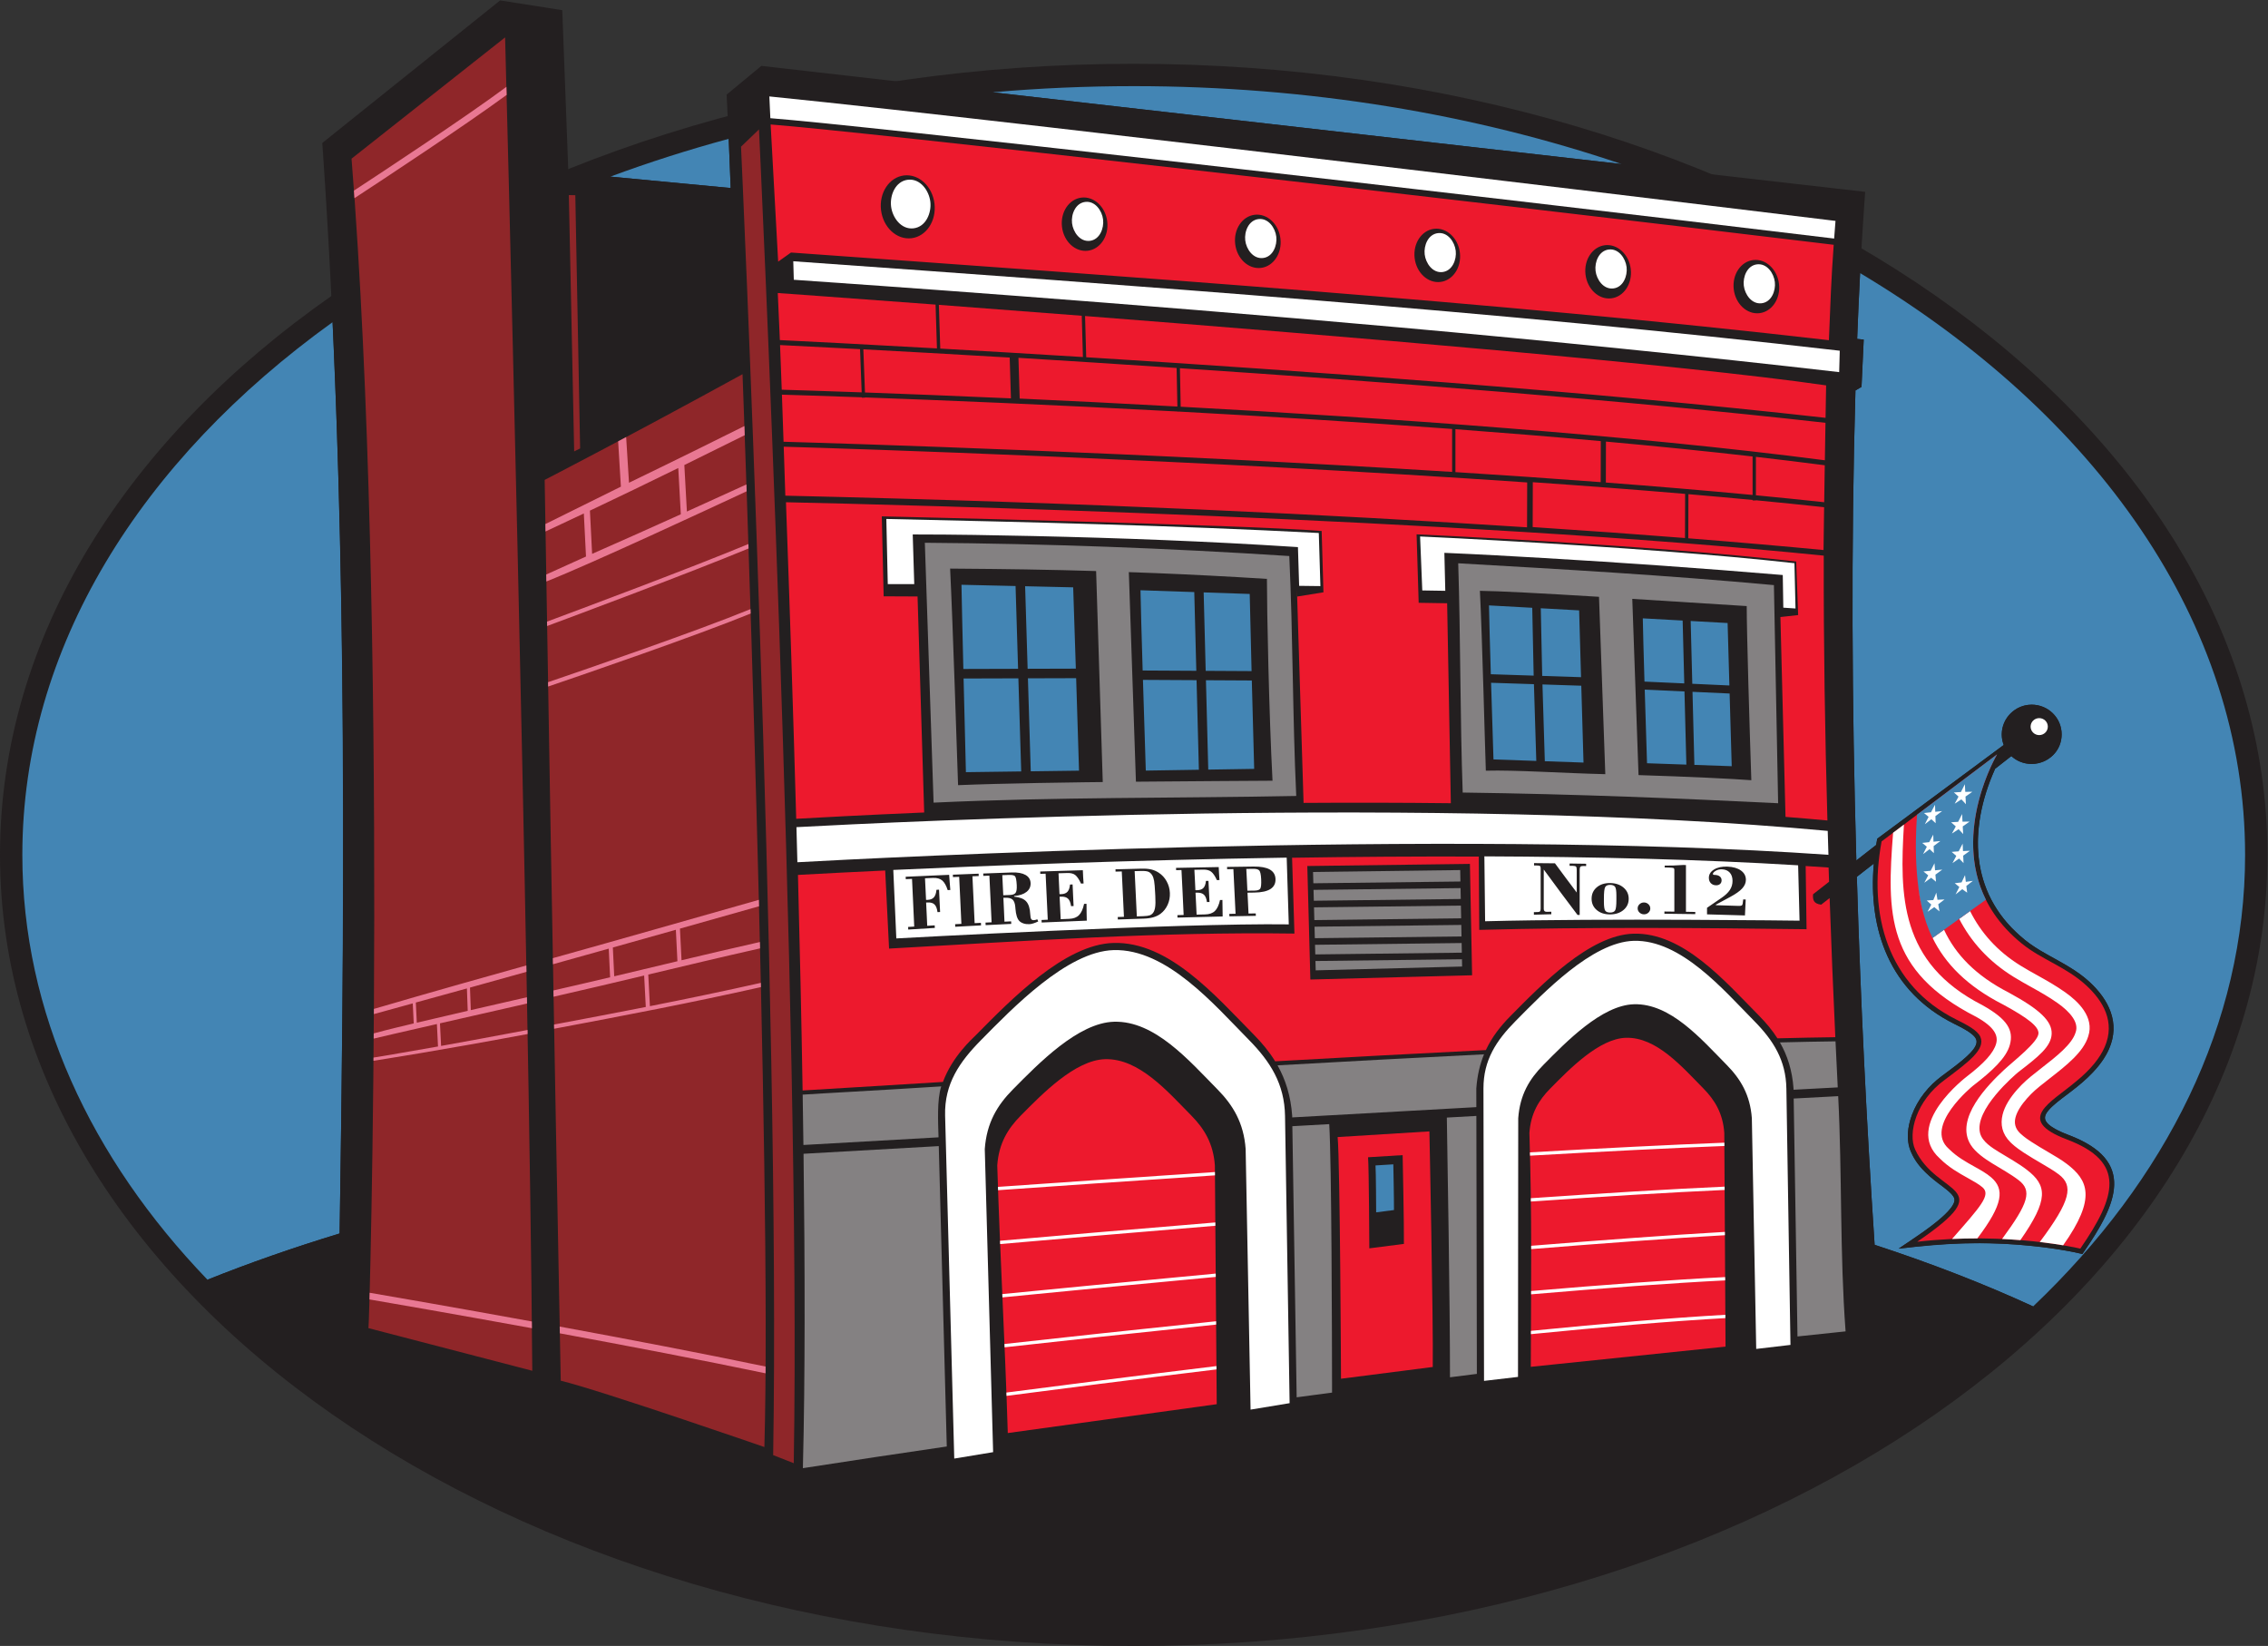 <?xml version="1.0" encoding="UTF-8" standalone="no"?>
<svg
   xmlns:dc="http://purl.org/dc/elements/1.1/"
   xmlns:cc="http://creativecommons.org/ns#"
   xmlns:rdf="http://www.w3.org/1999/02/22-rdf-syntax-ns#"
   xmlns:svg="http://www.w3.org/2000/svg"
   xmlns="http://www.w3.org/2000/svg"
   viewBox="0 0 779.453 565.56"
   height="565.56"
   width="779.453"
   xml:space="preserve"
   id="svg2"
   version="1.1"><rect x="0" y="0" width="779.453" height="565.56" fill="#333333" stroke="none"/><defs
     id="defs6" /><g
     transform="matrix(1.333,0,0,-1.333,0,565.56)"
     id="g10"><g
       transform="scale(0.1)"
       id="g12"><path
         id="path14"
         style="fill:#231f20;fill-opacity:1;fill-rule:evenodd;stroke:none"
         d="m 2922.95,4078.32 c 1614.03,0 2922.95,-913.15 2922.95,-2039.16 C 5845.9,913.156 4536.98,0 2922.95,0 1308.92,0 0,913.156 0,2039.16 0,3165.17 1308.92,4078.32 2922.95,4078.32 v 0" /><path
         id="path16"
         style="fill:#4385b4;fill-opacity:1;fill-rule:evenodd;stroke:none"
         d="m 2922.95,4020.72 c 451.23,0 878.06,-72.27 1257.81,-200.82 l -1621.59,184.98 c 119.13,10.45 240.55,15.84 363.78,15.84 z m 1872.77,-481.94 c 607.89,-363.36 992.58,-900.49 992.58,-1499.62 0,-434.92 -202.87,-837.08 -546.52,-1163.906 -125.14,57.637 -261.89,110.781 -408.63,158.846 -21.03,315.85 -36.31,632.19 -45.86,948.53 l 43.8,34.22 c -14.94,-169.73 40.55,-330.16 206.76,-412.91 83.69,-41.65 80.65,-52.03 -31.37,-134.83 -34.25,-25.32 -62.17,-60.07 -77.09,-100.15 -50.91,-136.84 100.6,-179.51 109.39,-216.15 7.99,-33.27 -114.08,-108.42 -143.71,-128.63 123.48,14.02 218.4,19.82 344.87,6.82 43.22,-4.45 86.5,-10.49 128.77,-20.71 85.77,124.19 143.99,239.02 -35.19,306.74 -102.45,38.71 -58.77,62.49 7.75,113.55 37.95,29.13 77.04,64 96.42,108.72 28.98,66.86 -0.63,126.41 -50.47,172.34 -49.86,45.93 -114.64,66.26 -166.84,108.5 -136.46,110.44 -146.71,271.46 -84.07,423.59 2.32,5.63 4.8,11.48 7.44,17.36 l 41.88,32.72 c 47.64,-43.63 129.74,-11.92 129.74,56.09 0,42.53 -34.91,76.46 -77.25,76.46 -53.33,0 -91.19,-54.88 -72.14,-103.9 l -326.07,-241.63 c -1,-5.37 -1.92,-10.74 -2.8,-16.11 l -51.06,-39.9 c -11.53,403.49 -13.83,807.95 -2.32,1211.45 l 15.63,9.26 5.69,121.83 -16.92,1.84 c 2.14,56.54 4.64,113.08 7.59,169.58 z M 534.895,944.082 C 233.383,1257.82 57.598,1634.31 57.598,2039.16 c 0,533.08 304.632,1017 799.941,1373.2 36.047,-782.26 30.289,-1566.19 18.066,-2349.1 -119.96,-36.53 -233.812,-76.354 -340.71,-119.178 z M 1573.61,3787.48 c 98.44,36.43 200.28,69.02 305.15,97.44 1.88,-42.27 3.62,-84.55 5.1,-126.83 l -310.25,29.39 v 0" /><path
         id="path18"
         style="fill:#231f20;fill-opacity:1;fill-rule:evenodd;stroke:none"
         d="M 5241.89,875.207 C 4721.02,379.777 3876.46,57.609 2922.95,57.609 c -996.99,0 -1874.9,352.196 -2388.165,886.426 106.934,42.852 220.82,82.685 340.82,119.225 7.622,488.35 11.93,977.09 6.313,1465.34 -5.078,441.47 -19.199,882.36 -49.43,1322.87 l -1.558,22.77 458.53,367.48 160.18,-25.2 15.74,-418.79 418.48,-39.64 c -2.57,73.02 -5.87,145.99 -9.4,218.98 l -1.05,21.8 89.46,74.04 2845.9,-324.66 -2.89,-41.64 c -7.78,-112.36 -13.49,-224.87 -17.75,-337.41 l 16.92,-1.84 -5.69,-121.83 -15.63,-9.26 c -11.51,-403.5 -9.21,-807.96 2.32,-1211.45 l 51.06,39.9 c 0.88,5.37 1.8,10.74 2.8,16.11 l 326.07,241.63 c -3.3,8.5 -5.12,17.74 -5.12,27.44 0,42.53 34.91,76.46 77.26,76.46 42.34,0 77.25,-33.93 77.25,-76.46 0,-42.54 -34.91,-76.46 -77.25,-76.46 -20.18,0 -38.67,7.7 -52.49,20.37 l -41.88,-32.72 c -2.64,-5.88 -5.12,-11.73 -7.44,-17.36 -15.68,-38.09 -27.27,-78.6 -32.99,-119.42 -17.03,-121.56 20.55,-226.07 117.06,-304.17 17.04,-13.79 35.66,-25.15 54.72,-35.88 39.8,-22.4 78.04,-41.22 112.12,-72.62 49.84,-45.93 79.45,-105.48 50.47,-172.34 -16.07,-37.07 -47.68,-69.03 -78.37,-94.42 -5.91,-4.9 -11.96,-9.63 -18.05,-14.3 -16.54,-12.7 -34.39,-25.26 -49.61,-39.47 -7.17,-6.7 -19.6,-19.26 -19.67,-29.9 -0.13,-20.22 47.25,-38.79 61.53,-44.18 174.45,-65.96 125.09,-176.63 40,-299.8 l -4.81,-6.94 -8.2,1.98 c -10.55,2.55 -21.53,4.57 -32.21,6.47 -29.25,5.24 -58.81,9.21 -88.36,12.26 -97.81,10.05 -197.86,9.89 -295.55,-1.21 l -49.32,-5.61 41,27.97 c 17.5,11.93 109.41,72.75 102.71,100.66 -3.17,13.2 -32.08,32.39 -42.61,40.47 -29.73,22.86 -53.77,46.58 -69.71,81.25 -13.19,28.69 -7.7,65.83 2.93,94.43 14.92,40.08 42.84,74.83 77.09,100.15 22.45,16.59 47.29,34.25 67.33,53.64 8.42,8.13 22.78,23.16 22.24,35.94 -0.08,2.26 -0.62,4.4 -1.5,6.46 -6.19,14.56 -42.9,31.92 -56.7,38.79 -166.21,82.75 -221.7,243.18 -206.76,412.91 l -43.8,-34.22 c 9.55,-316.34 24.83,-632.68 45.86,-948.53 146.78,-48.073 283.57,-101.237 408.74,-158.893 v 0" /><path
         id="path20"
         style="fill:#848182;fill-opacity:1;fill-rule:evenodd;stroke:none"
         d="m 3343.07,640.949 c 30.41,4.082 60.82,8.133 91.25,12.156 -0.16,141.868 -1.14,594.355 -7.3,692.005 l -95.08,-5.33 h -0.01 l 11.14,-698.831 z m 1291.2,156.875 c 47.19,5 76.79,8.301 124.02,13.086 -15.09,201.21 -8.8,404.83 -19.07,606.32 -38.24,-2.02 -76.47,-4.07 -114.71,-6.12 h -0.03 l 9.79,-613.286 z M 2420.34,1288.48 c -116.22,-6.57 -232.44,-13.16 -348.66,-19.76 1.85,-144.68 2.96,-289.404 2.76,-434.099 -0.18,-125.43 -1.28,-250.918 -4.44,-376.301 123.54,19.211 247.23,37.754 370.98,55.891 l -20.64,774.269 z m 1318,-595.91 c 23.11,2.938 46.2,5.86 69.3,8.758 l -1.29,664.922 -76.12,-4.24 c 1.29,-74.22 8.32,-492.311 8.11,-669.44 v 0" /><path
         id="path22"
         style="fill:#848182;fill-opacity:1;fill-rule:evenodd;stroke:none"
         d="m 4588.96,1555.75 c 19.22,-33.45 31.75,-71.77 35.1,-118.75 l 0.06,-3.24 c 37.98,2.03 75.97,4.06 113.95,6.06 -1.98,39.57 -3.91,79.12 -5.76,118.69 -44.24,-0.54 -92.21,-1.48 -143.35,-2.76 z m -2519.5,-134.59 c 0.71,-43.26 1.34,-86.52 1.92,-129.78 116.12,6.59 232.23,13.16 348.34,19.73 h 0.01 c -1,37.81 -4.35,96.64 6.93,131.3 -177.3,-11.28 -301.63,-17.53 -357.2,-21.25 z m 1224.27,75.51 c 20.66,-36.75 34.1,-78.8 37.77,-130.07 l 0.06,-4.17 c 158.24,8.86 316.47,17.69 474.71,26.49 h 0.04 l -0.1,48.08 c 2.42,33.46 9.33,62.33 19.88,88.08 -175.5,-8.72 -356.29,-18.46 -532.36,-28.41 v 0" /><path
         id="path24"
         style="fill:#231f20;fill-opacity:1;fill-rule:evenodd;stroke:none"
         d="m 2433.18,1445.17 1.04,3.11 c -0.36,-1.04 -0.7,-2.08 -1.04,-3.11 v 0" /><path
         id="path26"
         style="fill:#ed192d;fill-opacity:1;fill-rule:evenodd;stroke:none"
         d="m 2057.3,1987.5 c 4.81,-185.18 8.94,-370.39 11.99,-555.62 56.35,3.76 182.76,10.63 361.79,22.01 24.61,66.22 75.01,110.58 85.02,120.72 90.22,91.36 229.03,234.14 354.74,237.56 142.86,3.9 262.44,-135.85 361.87,-236.56 21.08,-21.35 39.67,-43.77 54.92,-68.57 v 0 c 179.6,10.17 364.22,20.12 543.26,28.99 15.46,33.16 37.15,61.13 62.95,87.25 80.79,81.82 205.11,209.69 317.68,212.76 127.95,3.48 235.03,-121.68 324.09,-211.86 17.87,-18.11 33.75,-37.09 46.98,-57.9 v 0 c 53.33,1.36 103.28,2.35 149.23,2.91 -5.56,119.52 -10.46,239.08 -14.65,358.66 l -21.81,-17.03 c -20.18,2.53 -21.96,13.08 -20.93,26.81 l 41.29,32.26 c -0.41,12.19 -0.81,24.39 -1.2,36.59 -19.71,1.38 -39.42,2.7 -59.14,3.95 l 2.28,-162.89 c -280.67,3.57 -563.22,5.71 -843.84,-1.71 l -1.23,188.97 c -160.41,0.56 -320.89,-0.55 -481.36,-3.03 l 6.07,-195.46 c -349.48,5 -696.5,-19.38 -1045.11,-38.71 l -9.98,201.31 c -75,-3.48 -149.98,-7.27 -224.91,-11.41 z m 1313.2,22.95 419.23,5.46 5.64,-287.09 -416.99,-10.93 -7.88,292.56 z M 2005.28,3487.43 c 0,0 161.02,-11.41 406.81,-29.83 l 3.57,-112.9 c -194.37,10.94 -338.28,18.18 -405.02,21.44 -1.85,45.9 -3.68,88.07 -5.36,121.29 z m 415.33,-30.47 c 108.75,-8.16 233.71,-17.66 368.39,-28.13 l 2.98,-106.39 c -135.06,8.38 -259.12,15.65 -367.8,21.78 l -3.57,112.74 z m 376.91,-28.8 c 655.25,-50.99 1536.7,-124.67 1910.59,-178.77 0,0 -0.59,-33.96 -1.44,-83.66 -609.74,68.53 -1349.46,121.61 -1906.16,156.18 l -2.99,106.25 z m 1908.94,-275.27 c -0.5,-28.86 -1.05,-62.07 -1.62,-96.57 -499.44,65.07 -1132.18,109.39 -1660.78,138.05 l -1.99,99.28 c 518.06,-34.16 1139.45,-81.72 1664.39,-140.76 z m -1670.91,41.94 c -149.41,8.08 -279.55,14.89 -406.62,20.57 l -3.17,104.99 c 127.46,-7.57 257.83,-16.31 407.79,-26.17 l 2,-99.39 z m -429.15,21.09 c -147.49,6.56 -275.75,11.55 -376.33,15.19 l -4.18,111.21 c 102.08,-5.44 230.4,-12.55 377.33,-21.24 l 3.18,-105.16 z m -384.86,15.5 c -100.66,3.62 -172.4,5.82 -206.06,6.81 -1.4,38.7 -2.87,77.94 -4.34,115.1 41.62,-2.04 112.47,-5.58 206.22,-10.56 l 4.18,-111.35 z m 2483.09,-187.94 c -0.52,-31.79 -1.04,-64.32 -1.5,-95.26 -56.81,6.16 -115.66,12.12 -176.06,17.89 v 99.05 c 60.71,-6.96 120.03,-14.18 177.56,-21.68 z m -186.09,-76.55 c -120.87,11.45 -248.03,22.12 -378.33,32.02 l 0.25,105.57 c 129.65,-11.77 256.63,-24.54 378.08,-38.38 v -99.21 z m -391.63,33.04 c -123.02,9.28 -248.71,17.9 -374.52,25.85 v 110.62 c 125.58,-9.37 251.33,-19.59 374.76,-30.71 l -0.24,-105.76 z m -383.05,26.38 c -788.86,49.67 -1578.8,73.59 -1723.69,77.74 -1.25,37.02 -2.69,78.66 -4.22,121.36 34.05,-1 105.76,-3.21 206.07,-6.82 l 0.04,-1.03 8.51,0.3 -0.02,0.42 c 189.42,-6.85 476.91,-18.53 805.26,-36.28 v -0.33 l 4.42,0.09 c 221.94,-12.02 462.37,-26.8 703.63,-44.73 v -110.72 z m 959.07,-90.96 c -0.64,-42.78 -1.19,-81.77 -1.5,-110.43 -102.4,9.77 -218.52,19.97 -348.66,30.29 l 0.34,113.73 c 56.19,-4.8 111.45,-9.77 165.43,-14.89 v -1.25 h 8.53 v 0.43 c 60.34,-5.76 119.11,-11.72 175.86,-17.88 z m -358.67,-79.46 c -119.08,9.4 -249.9,18.89 -392.72,28.23 l 0.35,115.66 c 133.68,-9.26 265.63,-19.29 392.71,-30.11 l -0.34,-113.78 z m -407.23,27.58 c -492.64,32.06 -1121.55,63.4 -1912.3,81.58 0,0 -1.64,52.46 -4.13,126.22 159.2,-4.56 1067.8,-33.52 1916.78,-92.11 l -0.35,-115.69 z m -1910.65,64.65 c 9.18,-252.48 18.5,-531.87 26.41,-815.98 56.93,3.25 173.03,9.55 329.95,16.26 l -17.69,575.94 0.59,-19.1 -87.4,0.4 -4.82,206.12 c 0,0 932.92,-21.6 1134.07,-37.68 l 4.64,-158.08 -67.54,-10.93 -0.89,19.74 17.18,-551.67 c 124.08,0.82 251.46,0.66 379.67,-0.83 l -9.53,516.27 v -0.83 l -73.38,1.17 -5.41,176.45 c 0,0 591.61,-26.31 978.77,-69.94 l 4.98,-138.14 -45.67,-5.03 -0.17,5.72 13.28,-520.9 c 36.48,-2.88 72.53,-5.96 108.04,-9.25 -6.21,221.09 -10.03,453.34 -9.45,682.64 -941.83,95.86 -2383.05,131.27 -2675.63,137.65 v 0" /><path
         id="path28"
         style="fill:#ffffff;fill-opacity:1;fill-rule:evenodd;stroke:none"
         d="m 2053.39,2110.64 c 0.83,-30.1 1.65,-60.26 2.43,-90.44 183.42,10.12 1671.43,88.42 2658.26,19.12 -0.63,20.45 -1.25,40.99 -1.85,61.65 -997.83,92.84 -2408.43,23.23 -2658.84,9.67 v 0" /><path
         id="path30"
         style="fill:#ffffff;fill-opacity:1;fill-rule:evenodd;stroke:none"
         d="m 2045.22,3569.32 1.34,-47.71 c 200.9,-13.97 837.62,-57.92 1558.52,-122.53 375.51,-33.66 795.17,-75.97 1136.68,-115.54 0.35,9.64 1.13,45.6 1.5,55.19 -875.81,101.07 -1818.74,167.91 -2698.04,230.59 v 0" /><path
         id="path32"
         style="fill:#ed192d;fill-opacity:1;fill-rule:evenodd;stroke:none"
         d="m 1986.86,3921.93 19.41,-353.61 33.09,23.5 c 863.53,-62 1819.41,-127.2 2675.94,-225.98 3.9,98.05 5.79,154.91 12.34,245.96 -515.06,62.15 -1138.49,134.8 -1663.68,194.31 -526.39,59.65 -954.66,106.17 -1077.1,115.82 z m 2533.43,-349.44 c 32.23,3.75 61.92,-23.86 66.32,-61.69 4.41,-37.82 -18.13,-71.53 -50.36,-75.28 -32.22,-3.75 -61.9,23.87 -66.32,61.69 -4.4,37.82 18.14,71.52 50.36,75.28 z m -2189.35,218.03 c 38.06,4.44 73.15,-28.2 78.36,-72.88 5.2,-44.69 -21.44,-84.52 -59.5,-88.96 -38.08,-4.43 -73.16,28.21 -78.37,72.89 -5.2,44.7 21.44,84.52 59.51,88.95 z m 457.43,-57.11 c 32.22,3.75 61.91,-23.87 66.32,-61.69 4.41,-37.82 -18.15,-71.53 -50.37,-75.28 -32.21,-3.75 -61.91,23.86 -66.31,61.69 -4.41,37.82 18.14,71.52 50.36,75.28 z m 446.56,-44.25 c 32.22,3.75 61.91,-23.87 66.32,-61.69 4.4,-37.82 -18.14,-71.53 -50.36,-75.28 -32.23,-3.76 -61.91,23.86 -66.32,61.69 -4.41,37.82 18.14,71.53 50.36,75.28 z m 462.65,-36.21 c 32.22,3.75 61.91,-23.87 66.33,-61.7 4.4,-37.82 -18.15,-71.52 -50.37,-75.28 -32.22,-3.75 -61.91,23.87 -66.32,61.69 -4.41,37.83 18.14,71.54 50.36,75.29 z m 440.53,-42.24 c 32.21,3.75 61.91,-23.87 66.32,-61.69 4.4,-37.83 -18.14,-71.54 -50.37,-75.29 -32.21,-3.75 -61.91,23.87 -66.31,61.69 -4.41,37.83 18.14,71.53 50.36,75.29 v 0" /><path
         id="path34"
         style="fill:#ffffff;fill-opacity:1;fill-rule:evenodd;stroke:none"
         d="m 1983.54,3994.21 c 0,0 0.93,-19.8 2.58,-56.1 119.93,-9.32 550.13,-56.04 1079.6,-116.04 525.92,-59.59 1149.12,-132.21 1663.09,-194.22 1.13,15.27 2.28,30.48 3.5,45.51 0,0 -2041.7,249.43 -2748.77,320.85 v 0" /><path
         id="path36"
         style="fill:#8f2629;fill-opacity:1;fill-rule:evenodd;stroke:none"
         d="m 1404.27,3005.73 c 0,0 220.46,113.59 510.12,272.5 0,0 76.46,-2049.33 56.35,-2765.437 0,0 -424.44,146.836 -525.02,170.977 0,0 -19.3,968.22 -41.45,2321.96 z m 552.57,903.43 c 0.33,-6.43 108.86,-2281.78 89.64,-3438.035 l -53.12,20.809 c 19.2,1154.956 -82.52,3366.276 -82.84,3372.716 l 46.32,44.51 z m -473.55,-169.55 c 0.03,-1.25 8.37,-445.91 12.4,-652.81 l -15.36,-7.62 c -4.02,206.13 -13.72,659.47 -13.75,660.72 l 16.71,-0.29 z m -181.02,406.79 c 0,0 62.03,-2358.85 70.07,-3437.037 L 949.922,819.258 c 2.883,0 51.528,1819.672 -43.567,3014.522 l 395.915,312.62 v 0" /><path
         id="path38"
         style="fill:#8f2629;fill-opacity:1;fill-rule:evenodd;stroke:none"
         d="m 912.578,3751.44 c 75.141,49.22 290.332,191.04 392.992,267.43 l 0.54,-20.8 c -110.48,-81.09 -327.317,-223.65 -392.126,-266.05 -0.464,6.5 -0.933,12.94 -1.406,19.42 v 0" /><path
         id="path40"
         style="fill:#e97893;fill-opacity:1;fill-rule:evenodd;stroke:none"
         d="m 912.578,3751.44 c 75.141,49.22 290.332,191.04 392.992,267.43 l 0.54,-20.8 c -110.48,-81.09 -327.317,-223.65 -392.126,-266.05 -0.464,6.5 -0.933,12.94 -1.406,19.42 v 0" /><path
         id="path42"
         style="fill:#e97893;fill-opacity:1;fill-rule:evenodd;stroke:none"
         d="m 1973.85,720.195 c -0.03,-5.781 -0.05,-11.687 -0.09,-17.382 -166.77,34.796 -357.87,71.269 -530.43,103.058 l -0.33,17.402 c 172.37,-31.75 363.6,-68.214 530.85,-103.078 z M 953.063,910.469 c 51.547,-8.836 216.467,-37.293 418.137,-74.043 l 0.18,-17.363 c -200.09,36.476 -364.48,64.875 -418.786,74.191 l 0.469,17.215 v 0" /><path
         id="path44"
         style="fill:#e97893;fill-opacity:1;fill-rule:evenodd;stroke:none"
         d="m 1593.7,3105.17 20.66,10.97 7.34,-117.74 c 123.58,59.67 251.59,123.26 297.51,146.14 l 0.83,-23.54 c -31.77,-15.81 -89.18,-44.3 -155.68,-76.94 l 6.59,-119.86 c 68.28,30.88 125.68,57.08 153.48,69.79 l 0.59,-17.6 c -89.58,-41.86 -404.83,-188.59 -516.43,-232.5 l -0.29,17.97 102.54,46.36 -5.61,110.96 -98.78,-46.4 -0.31,19.17 194.66,96.37 -7.1,116.85 z M 1357,1754.16 l 0.31,-16.48 c -53.29,-14.87 -100.12,-27.96 -145.6,-40.56 l 2.12,-58.08 c 44.19,10.22 92.7,21.35 144.71,33.16 l 0.29,-16.15 c -86.41,-19.63 -160.77,-36.69 -224.49,-51.09 l 2.88,-58.28 c 63.41,11.31 137.15,25.09 222.85,41.18 l 0.19,-10.43 c -226.81,-42.55 -381.026,-66.46 -397.295,-68.96 l 0.078,8.22 c 9.922,1.61 67.207,10.95 166.217,28.58 l -2.87,57.89 c -102.09,-23.07 -153.386,-35.33 -162.933,-37.61 l 0.102,13.47 c 7.011,1.96 36.054,9.92 103.121,25.71 l -2.55,51.65 c -67.857,-18.67 -94.341,-25.97 -100.22,-27.59 l 0.09,13.34 c 14.125,4.16 153.23,45.15 393,112.03 z m 599.46,169.11 0.42,-16.57 c -69.26,-19.62 -136.74,-38.7 -203.83,-57.61 l 4.08,-81.54 c 66.23,15.75 133,31.45 202.01,47.01 l 0.39,-16.36 c -98.32,-22.2 -193.08,-44.83 -288.17,-67.48 l 4.24,-81.52 c 94.71,18.74 189.03,38.3 285.99,60.1 l 0.25,-10.94 C 1781.44,1657.8 1610.3,1625.12 1428.66,1591 l -0.2,10.84 c 80.32,15.09 158.59,29.92 236.53,45.27 l -4.21,81.09 c -76.89,-18.3 -154.07,-36.61 -233.62,-54.69 l -0.28,16.22 c 49.65,11.29 98.14,22.61 146.11,33.96 l -3.53,73.8 c -47.35,-13.27 -95.13,-26.63 -143.8,-40.21 l -0.28,15.69 c 182.29,50.86 348.95,98.69 531.08,150.3 z m -296.52,-178.89 -0.01,0.21 1.14,0.05 c 28.5,6.81 56.94,13.6 85.47,20.4 l -4.06,81.07 c -54.12,-15.24 -108.03,-30.4 -162.45,-45.66 l 3.55,-74.25 c 25.56,6.06 50.98,12.12 76.36,18.18 z m -454.07,-107.17 -2.1,57.71 c -49.93,-13.83 -94.28,-26.06 -131.72,-36.35 l 2.57,-51.98 c 37.22,8.75 81.38,19.09 131.25,30.62 z m 723.7,1203.2 0.37,-11.43 c -152.01,-62.97 -446.26,-172.73 -519.42,-199.91 l -0.19,11.36 c 79.24,29.45 370.97,138.36 519.24,199.98 z m 5.41,-167.73 0.37,-11.41 c -143.73,-58.52 -426.18,-155.51 -522.19,-188.2 l -0.19,11.25 c 100.06,34.09 381.49,130.83 522.01,188.36 z m -186.27,363.7 c -73.79,-36.15 -156.81,-76.43 -227.78,-109.84 l 5.64,-111.44 c 72.3,31.66 155.65,69.02 228.68,102.01 l -6.54,119.27 v 0" /><path
         id="path46"
         style="fill:#ffffff;fill-opacity:1;fill-rule:evenodd;stroke:none"
         d="m 4530.03,3561.38 c -25.51,-2.98 -36.83,-32.1 -34.18,-54.84 2.66,-22.74 20.36,-48.48 45.87,-45.5 25.51,2.96 36.83,32.09 34.18,54.82 -2.65,22.75 -20.36,48.49 -45.87,45.52 z m -2189.35,218.03 c -32.07,-3.73 -46.69,-39.73 -43.33,-68.5 3.35,-28.77 25.84,-60.44 57.92,-56.71 32.05,3.74 46.67,39.73 43.32,68.5 -3.36,28.78 -25.85,60.44 -57.91,56.71 z m 457.43,-57.11 c -25.51,-2.98 -36.84,-32.1 -34.18,-54.84 2.64,-22.74 20.36,-48.48 45.87,-45.51 25.5,2.98 36.82,32.1 34.18,54.84 -2.66,22.74 -20.37,48.48 -45.87,45.51 z m 446.56,-44.26 c -25.51,-2.97 -36.84,-32.09 -34.18,-54.83 2.65,-22.74 20.36,-48.48 45.87,-45.51 25.5,2.98 36.82,32.1 34.18,54.84 -2.65,22.74 -20.36,48.48 -45.87,45.5 z m 462.64,-36.21 c -25.5,-2.97 -36.82,-32.09 -34.17,-54.83 2.65,-22.74 20.36,-48.48 45.86,-45.51 25.51,2.97 36.84,32.09 34.18,54.83 -2.64,22.75 -20.36,48.48 -45.87,45.51 z m 440.53,-42.24 c -25.5,-2.97 -36.82,-32.09 -34.18,-54.83 2.65,-22.74 20.36,-48.48 45.87,-45.51 25.51,2.97 36.83,32.09 34.18,54.84 -2.65,22.73 -20.36,48.47 -45.87,45.5 v 0" /><path
         id="path48"
         style="fill:#ffffff;fill-opacity:1;fill-rule:evenodd;stroke:none"
         d="m 4635.94,2012.28 3.65,-142.69 c 0,0 -504.91,6.54 -810.66,-1.5 l -1.91,167.28 c 279.3,-1.14 558.15,-7.73 808.92,-23.09 z m -2332.85,-11.92 7.8,-176.52 c 0,0 730.2,40.22 1011.82,36.2 l -5.35,172.03 c -408.38,-6.55 -778.55,-20.94 -1014.27,-31.71 v 0" /><path
         id="path50"
         style="fill:#4385b4;fill-opacity:1;fill-rule:evenodd;stroke:none"
         d="m 4454.13,2636.81 c 0,0 2.05,-72.58 4.58,-160.97 l -95.64,4.37 -4.15,161.86 95.21,-5.26 z M 3548.02,1117.79 c 0,0 -0.46,107.95 -1.68,120.87 l 45.91,2.84 c 0,0 1.98,-95.02 1.68,-117.83 l -45.91,-5.88 z m -326,1593.94 c 0,0 2.1,-90.51 4.8,-198.83 l -118.3,0.65 -5.24,202.22 118.74,-4.04 z m 5.4,-223 c 1.97,-78.32 4.17,-162.88 6.1,-227.86 l -118.4,-1.88 -5.97,230.39 118.27,-0.65 z m -136.47,-230.12 -136.86,-2.16 c 0,0 -3.76,115.82 -7.35,233.81 l 138.22,-0.75 5.99,-230.9 z m -144.94,255.82 c -2.65,87.72 -5.05,172.33 -5.58,206.87 l 138.65,-4.71 5.26,-202.91 -138.33,0.75 z m -179.14,214.34 c 0,0 3.19,-95.93 6.86,-209.54 l -124.29,-0.37 -6.47,212.77 123.9,-2.86 z m 7.65,-234.12 c 2.66,-82.81 5.48,-171.82 7.43,-238.39 l -124.47,-1.66 -7.29,239.68 124.33,0.37 z m -141.64,-240.37 -142.56,-1.9 c 0,0 -3.03,119.41 -6,241.42 l 141.26,0.41 7.3,-239.93 z m -149.15,264.1 c -2.23,92.27 -4.29,181.53 -4.84,217.03 l 139.45,-3.22 6.5,-213.4 -141.11,-0.41 z m 1587.61,151.04 c 0,0 2.2,-77.75 4.9,-172.18 l -100.13,3.26 -3.66,174.37 98.89,-5.45 z m 5.54,-194.19 c 1.92,-67.06 4.02,-139.91 5.74,-198.12 l -99.74,3.49 -6.09,197.9 100.09,-3.27 z m -116,-193.87 -110.38,3.86 c 0,0 -3.16,97.38 -6.2,197.59 l 110.49,-3.6 6.09,-197.85 z m -117.25,223.46 c -2.21,74.22 -4.24,146.21 -4.72,177.42 l 111.54,-6.15 3.66,-174.88 -110.48,3.61 z m 615.68,-49.7 c 1.82,-63.37 3.8,-132.33 5.42,-187.38 l -96.28,3.37 -4.84,188.38 95.7,-4.37 z m -111.56,-183.29 -101.38,3.54 c 0,0 -3.06,94.13 -5.95,189.75 l 102.49,-4.69 4.84,-188.6 z m -107.95,214.02 c -2.05,68.45 -3.89,134.21 -4.34,163.03 l 102.75,-5.67 4.17,-162.05 -102.58,4.69 v 0" /><path
         id="path52"
         style="fill:#848182;fill-opacity:1;fill-rule:evenodd;stroke:none"
         d="m 3385.3,1995.11 379.4,4.92 0.57,-29.5 -379.18,-4.55 -0.79,29.13 z m 380.31,-41.58 0.56,-28.05 -378.86,-4.54 -0.76,28.04 379.06,4.55 z m 0.89,-45.05 0.66,-32.87 -378.5,-4.54 -0.89,32.86 378.73,4.55 z m 0.99,-49.87 0.58,-29.66 -378.14,-4.54 -0.8,29.65 378.36,4.55 z m 0.93,-46.66 0.49,-24.83 -377.85,-4.53 -0.67,24.81 378.03,4.55 z m 0.82,-41.83 0.37,-18.76 -377.43,-9.84 -0.66,24.07 377.72,4.53 v 0" /><path
         id="path54"
         style="fill:#ffffff;fill-opacity:1;fill-rule:evenodd;stroke:none"
         d="m 3826.11,683.293 87.6,10.281 0.59,666.696 c 4.35,61 29.22,101.44 64.53,137.19 59.5,60.25 151.05,154.43 233.95,156.68 94.24,2.57 173.1,-89.6 238.68,-156.03 35.88,-36.34 60.83,-77.36 65.15,-137.84 l 11.26,-594.606 88.3,10.363 -10.53,660.673 c -1.18,73.12 -33.62,124.35 -83.16,174.52 -78.77,79.8 -188.8,209.7 -310.46,206.39 -107.06,-2.92 -233.57,-134.88 -305.07,-207.29 -49.26,-49.89 -82.44,-100.07 -82.3,-173.29 l 1.46,-753.737 z m -1365.85,-200.246 100.21,16.555 -21.52,781.318 c 4.86,68.12 32.63,113.27 72.05,153.19 66.45,67.29 168.67,172.43 261.25,174.95 105.22,2.87 193.28,-100.04 266.51,-174.22 40.06,-40.58 67.92,-86.39 72.76,-153.92 l 12.71,-671.682 100.65,16.633 -11.82,740.429 c -1.31,82.23 -37.75,139.91 -93.47,196.36 -88.54,89.68 -211.48,234.81 -348.26,231.08 -120.37,-3.27 -261.74,-150.7 -342.12,-232.09 -54.9,-55.6 -94.72,-112.34 -92.53,-194.56 l 23.58,-884.043 v 0" /><path
         id="path56"
         style="fill:#ed192d;fill-opacity:1;fill-rule:evenodd;stroke:none"
         d="m 3946.69,719.531 c 0.65,221.25 3.26,381.759 -3.58,603.009 3.65,50.89 24.39,84.62 53.84,114.44 49.64,50.28 126.02,128.83 195.17,130.71 78.61,2.15 144.4,-74.75 199.11,-130.16 29.92,-30.31 50.74,-64.54 54.34,-114.99 l 3.19,-550.919 -502.07,-52.09 z M 2598.28,548.84 c -7.63,247.051 -19.53,442.89 -27.15,689.95 4.06,56.82 27.23,94.49 60.11,127.79 55.43,56.13 140.71,143.84 217.94,145.95 87.77,2.39 161.23,-83.46 222.32,-145.33 33.42,-33.86 56.66,-72.07 60.69,-128.41 l 4.79,-615.575 -538.7,-74.375 v 0" /><path
         id="path58"
         style="fill:#ffffff;fill-opacity:1;fill-rule:evenodd;stroke:none"
         d="m 3947.02,803.723 0.04,8.543 c 187.62,18.625 361.85,33.554 501.22,41.398 l 0.05,-8.516 c -139.38,-7.851 -313.65,-22.804 -501.31,-41.425 z m 0.48,102.675 0.03,8.536 c 187.66,16.054 361.53,28.972 500.2,35.918 l 0.04,-8.516 c -138.66,-6.945 -312.58,-19.883 -500.27,-35.938 z m 0.21,116.592 -0.01,8.53 c 186.58,15.1 360.03,27.84 499.35,35.8 l 0.05,-8.51 c -139.33,-7.98 -312.8,-20.72 -499.39,-35.82 z m -0.8,122.67 -0.1,8.51 c 186.9,12.96 360.51,23.64 499.57,29.83 l 0.05,-8.52 c -139.05,-6.18 -312.65,-16.87 -499.52,-29.82 z m -2.16,118.18 -0.22,8.52 c 188.93,10.75 363.42,19.68 501.19,24.92 l 0.05,-8.51 c -137.7,-5.24 -312.14,-14.16 -501.02,-24.93 z M 2578.21,1044.46 c 132.22,11.61 330.68,28.74 555.12,47.22 l 0.07,-8.52 c -224.38,-18.48 -422.75,-35.61 -554.84,-47.19 l -0.35,8.49 z m -5.27,138.9 c 135.25,9.51 334.96,23.36 559.38,38.27 l 0.07,-8.53 c -224.36,-14.92 -424.01,-28.76 -559.16,-38.26 l -0.29,8.52 z m 11.18,-276.297 c 131.58,12.957 328.08,32.058 550.24,52.812 l 0.07,-8.535 c -222.11,-20.754 -418.5,-39.844 -549.94,-52.793 l -0.37,8.516 z m 5.6,-128.665 c 134.01,14.883 327.92,36.036 545.59,58.606 l 0.07,-8.555 c -217.63,-22.57 -411.45,-43.722 -545.3,-58.586 l -0.36,8.535 z m 5,-125.183 c 132.92,17.344 325.3,41.98 541.49,68.23 l 0.07,-8.562 C 2920.1,686.621 2727.78,661.992 2595.04,644.68 l -0.32,8.535 v 0" /><path
         id="path60"
         style="fill:#ffffff;fill-opacity:1;fill-rule:evenodd;stroke:none"
         d="m 3726.25,2719.85 -2.37,97.85 7.21,-0.31 c 83.35,-3.53 166.8,-8.22 250.08,-13.08 203.19,-11.88 406.31,-26.22 609.13,-43.26 l 6.04,-0.5 1.39,-84.15 31.44,-2.13 -2.73,116.74 c -105.3,11.76 -211.03,20.94 -316.65,29.15 -150.09,11.69 -300.4,21.25 -450.71,29.61 -65.9,3.66 -131.85,7.18 -197.79,10.15 l 5.65,-139.1 59.31,-0.97 z m -1369.12,17.2 -3.94,128.02 h 6.98 c 100.88,0 202.06,-1.8 302.92,-4.02 225.76,-4.98 451.77,-13.63 677.12,-28.17 l 6.14,-0.4 3.1,-99.82 54.81,-0.68 -4.14,136.87 c -380.43,19.9 -747.91,27.97 -1114.98,36.23 l 3.72,-168.03 h 68.27 v 0" /><path
         id="path62"
         style="fill:#231f20;fill-opacity:1;fill-rule:nonzero;stroke:none"
         d="m 2341.61,1846.68 c -0.09,2.23 -0.19,4.47 -0.29,6.72 5.21,0.33 10.42,0.64 15.73,0.96 -0.96,20.5 -1.88,40.99 -2.8,61.48 -0.91,20.47 -1.93,40.98 -2.89,61.46 -5.41,-0.25 -10.72,-0.49 -16.12,-0.76 -0.1,2.09 -0.2,4.17 -0.2,6.27 37.26,1.7 74.7,3.33 112.05,4.92 0.48,-6.53 0.96,-13.04 1.45,-19.55 0.48,-6.49 0.96,-13.01 1.54,-19.51 -2.31,-0.12 -4.53,-0.19 -6.76,-0.31 -3.86,12 -8.64,20.28 -14.28,25 -5.55,4.65 -13.61,6.83 -23.93,6.36 -6.75,-0.29 -13.61,-0.6 -20.27,-0.88 0.48,-9.29 0.92,-18.57 1.35,-27.81 0.44,-9.28 0.87,-18.55 1.35,-27.8 0.49,-0.05 0.97,-0.09 1.64,-0.09 0.78,0 1.74,0.04 2.9,0.1 7.14,0.35 12.32,2.63 15.83,6.71 3.54,4.12 5.7,10.51 6.47,19.22 2.21,0.11 4.33,0.21 6.65,0.32 0.49,-9.6 0.87,-19.19 1.35,-28.78 0.49,-9.58 0.87,-19.17 1.35,-28.76 -2.31,-0.11 -4.53,-0.23 -6.66,-0.35 -1.25,9.31 -3.75,15.88 -7.71,19.71 -4.04,3.88 -9.85,5.6 -17.76,5.21 -1.35,-0.06 -2.71,-0.15 -3.87,-0.2 0.49,-10 1.02,-19.99 1.45,-29.97 0.44,-9.99 0.87,-19.96 1.36,-29.95 6.36,0.37 12.83,0.75 19.3,1.12 0.09,-2.23 0.19,-4.45 0.29,-6.68 -22.87,-1.35 -45.74,-2.74 -68.52,-4.16 z m 1613.09,38.33 c 0,2.2 0,4.38 0,6.58 3.41,0.09 6.83,0.19 10.32,0.29 2.65,0.07 4.53,0.66 5.57,1.86 1,1.14 1.55,3.46 1.55,6.86 0,17.36 0,34.72 0,52.09 0,17.37 0,34.73 0,52.1 0,2.83 -0.61,4.71 -1.71,5.6 -1.15,0.92 -3.49,1.39 -7.13,1.41 -2.75,0.02 -5.52,0.03 -8.22,0.04 0,2.04 0,4.07 0,6.11 17.94,-0.16 35.94,-0.32 53.94,-0.52 9.32,-12.66 18.65,-25.26 27.98,-37.81 9.32,-12.53 18.71,-24.99 28.1,-37.41 0,9.81 0,19.65 0,29.46 0,9.79 0,19.63 0,29.46 0,3.94 -0.61,6.54 -1.83,7.78 -1.21,1.24 -3.86,1.91 -7.95,1.97 -2.86,0.04 -5.73,0.07 -8.6,0.09 0,1.98 0,3.97 0,5.96 14.18,-0.19 28.37,-0.41 42.62,-0.64 0,-1.98 0,-3.95 0,-5.92 -2.6,0.04 -5.2,0.07 -7.79,0.12 -3.37,0.05 -5.63,-0.58 -6.9,-1.88 -1.27,-1.31 -1.94,-3.84 -1.94,-7.58 0,-19.46 0,-38.9 0,-58.33 0,-19.44 0,-38.9 0,-58.31 -1.81,-0.03 -3.64,-0.05 -5.45,-0.08 -14.58,19.23 -29.13,38.58 -43.62,58.05 -14.55,19.53 -29.04,39.27 -43.55,59.08 0,-16.99 0,-34.01 0,-50.99 0,-16.98 0,-33.97 0,-50.96 0,-2.34 0.67,-4.08 1.98,-5.32 1.28,-1.19 3.16,-1.81 5.64,-1.76 3.91,0.09 7.89,0.16 11.86,0.26 0,-2.19 0,-4.35 0,-6.52 -14.96,-0.33 -29.91,-0.71 -44.87,-1.14 z m 148.77,41.15 c 0,12.02 4.4,21.85 13.3,29.38 8.87,7.51 20.32,11.19 34.44,11.02 14.14,-0.17 25.61,-4.07 34.56,-11.68 8.88,-7.54 13.36,-17.2 13.36,-28.93 0,-11.73 -4.48,-21.34 -13.42,-28.85 -8.95,-7.54 -20.42,-11.33 -34.5,-11.38 -14.13,-0.04 -25.55,3.67 -34.44,11.21 -8.88,7.52 -13.3,17.28 -13.3,29.23 z m 47.91,35.7 c -6.34,0.07 -10.62,-1.79 -12.86,-5.65 -2.23,-3.83 -3.31,-13.82 -3.31,-29.91 0,-2.63 0,-5.25 0,-7.86 0,-12.21 1.14,-19.87 3.42,-23.12 2.24,-3.19 6.51,-4.82 12.75,-4.8 6.3,0.02 10.5,1.84 12.7,5.45 2.21,3.62 3.31,12.71 3.31,27.33 0,3.75 0,7.49 0,11.24 0,11.62 -1.13,19.03 -3.43,22.31 -2.28,3.26 -6.45,4.94 -12.58,5.01 z m 70.83,-60.66 c 0,4.25 1.62,7.9 4.85,10.87 3.23,2.97 7.07,4.47 11.55,4.43 4.46,-0.04 8.25,-1.62 11.42,-4.62 3.17,-3.03 4.74,-6.68 4.74,-10.9 0,-4.13 -1.56,-7.67 -4.74,-10.65 -3.17,-2.95 -6.96,-4.4 -11.42,-4.38 -4.48,0.02 -8.33,1.51 -11.55,4.51 -3.23,3.03 -4.85,6.58 -4.85,10.74 z m 69,-13.72 c 0,1.91 0,3.8 0,5.7 8.5,-0.07 17.06,-0.16 25.61,-0.28 0,17.94 0,35.89 0,53.83 0,17.92 0,35.89 0,53.84 0,2.29 -0.65,3.82 -2.03,4.54 -1.43,0.73 -5.36,1.18 -11.82,1.37 -3.7,0.1 -7.4,0.22 -11.09,0.32 0,1.57 0,3.15 0.05,4.72 7.07,-0.06 14.57,0 22.42,0.25 7.83,0.23 16.33,0.92 25.38,1.36 2.32,0.1 4.63,-0.18 7.01,-0.23 0,-20.07 0,-40.15 0,-60.21 0,-20.06 0,-40.14 0,-60.19 8.01,-0.14 16.01,-0.26 24.02,-0.41 0,-1.88 0,-3.76 0,-5.63 -26.55,0.42 -53.05,0.76 -79.55,1.02 z m 109.85,-1.61 c 0,5.63 0,11.24 0,16.88 12.26,8.46 24.55,16.91 36.88,25.26 10.03,6.79 17.38,13.68 21.97,20.66 4.62,7.03 6.91,14.81 6.91,23.35 0,9.12 -2.42,16.27 -7.24,21.55 -4.78,5.25 -11.54,8.09 -20.15,8.43 -5.8,0.24 -11.16,-1.04 -16.01,-3.9 -4.81,-2.85 -7.23,-5.55 -7.23,-8.11 0,-0.82 0.34,-1.4 1,-1.79 0.61,-0.39 1.6,-0.58 2.92,-0.62 0.39,-0.01 0.83,-0.04 1.27,-0.06 5.35,-0.18 9.56,-1.51 12.64,-3.98 3.04,-2.45 4.59,-5.75 4.59,-9.91 0,-4.01 -1.32,-7.21 -3.98,-9.54 -2.7,-2.35 -6.24,-3.43 -10.65,-3.29 -5.47,0.18 -9.85,2.03 -13.2,5.55 -3.33,3.49 -4.97,8.08 -4.97,13.64 0,8.86 4.47,16.06 13.42,21.53 8.99,5.5 20.48,7.96 34.44,7.4 14.8,-0.6 26.38,-4 34.84,-10.06 8.48,-6.09 12.75,-14.06 12.75,-23.94 0,-7.87 -3.16,-15.31 -9.5,-22.25 -6.36,-6.97 -16.66,-14.24 -30.85,-21.87 -12.36,-6.63 -24.74,-13.26 -37.1,-19.96 0,-0.45 0,-0.92 0,-1.36 19.6,-0.55 39.2,-1.17 58.79,-1.82 3.76,-0.13 6.36,0.2 7.84,1.1 1.49,0.89 2.29,2.57 2.6,5.05 0.42,3.51 0.88,7.06 1.32,10.58 2.16,-0.08 4.3,-0.16 6.46,-0.24 -0.33,-6.85 -0.66,-13.7 -1,-20.54 -0.33,-6.85 -0.66,-13.69 -0.99,-20.53 -32.63,1.09 -65.2,2.03 -97.77,2.79 z m -1938.24,-32.01 c -0.09,2.21 -0.2,4.4 -0.29,6.64 5.31,0.29 10.71,0.57 16.12,0.9 -0.87,20.18 -1.84,40.39 -2.8,60.58 -0.97,20.19 -1.83,40.41 -2.9,60.6 -5.4,-0.22 -10.71,-0.43 -16.02,-0.65 -0.09,2.05 -0.19,4.12 -0.19,6.18 22,0.89 44.1,1.77 66.4,2.62 0,-2.04 0.09,-4.09 0.19,-6.13 -5.5,-0.21 -10.81,-0.42 -16.22,-0.62 0.97,-20.14 1.99,-40.28 2.9,-60.41 0.92,-20.11 1.84,-40.24 2.8,-60.37 5.4,0.26 10.71,0.54 16.21,0.82 0.1,-2.21 0.19,-4.39 0.29,-6.59 -22.29,-1.16 -44.39,-2.34 -66.49,-3.57 z m 78.07,10.76 c 5.22,0.27 10.33,0.54 15.63,0.77 -0.96,20.04 -1.88,40.1 -2.79,60.12 -0.92,20.04 -1.93,40.1 -2.9,60.13 -5.3,-0.2 -10.42,-0.39 -15.63,-0.6 -0.1,2.04 -0.2,4.08 -0.2,6.13 24.52,0.91 49.13,1.83 73.64,2.68 15.25,0.53 26.87,-1.66 35.13,-6.27 8.44,-4.72 12.89,-11.62 13.32,-20.93 0.43,-9.43 -3.13,-17.02 -10.52,-22.9 -7.28,-5.79 -17.86,-9.36 -31.85,-10.61 0.09,-0.54 0.09,-1.11 0.09,-1.66 14.39,-1.36 24.69,-5.44 30.89,-12.21 6.24,-6.82 9.83,-17.84 10.51,-33.2 0.29,-6.36 1.17,-10.5 2.52,-12.46 1.34,-1.95 3.66,-2.86 6.75,-2.71 1.25,0.05 2.71,0.23 4.15,0.62 1.35,0.36 2.99,0.86 4.73,1.56 0.77,-1.78 1.54,-3.58 2.41,-5.37 -4.34,-2.14 -8.39,-3.85 -12.45,-5.08 -3.95,-1.21 -7.33,-1.93 -10.23,-2.05 -5.5,-0.26 -10.61,0.36 -15.05,1.8 -4.53,1.46 -8.25,3.61 -11,6.42 -5.45,5.58 -8.77,16.09 -10.04,31.78 -0.17,2.13 -0.29,3.69 -0.39,4.75 -0.86,9.12 -3.29,15.46 -7.23,18.81 -4.08,3.48 -10.72,4.94 -20.08,4.53 -1.15,-0.04 -2.22,-0.06 -3.37,-0.12 0.48,-10.27 1.01,-20.54 1.44,-30.78 0.43,-10.26 0.87,-20.51 1.36,-30.77 5.69,0.29 11.48,0.57 17.17,0.83 0.1,-2.19 0.19,-4.37 0.29,-6.56 -22,-1.04 -44.01,-2.12 -66.01,-3.22 -0.09,2.18 -0.2,4.37 -0.29,6.57 z m 45.75,70.48 c 5.4,0.21 11,0.45 16.5,0.66 7.62,0.29 12.64,2.07 15.15,5.35 2.5,3.25 3.6,9.98 3.09,20.17 -0.65,12.83 -2.17,20.41 -4.54,22.93 -2.25,2.41 -7.63,3.56 -16.21,3.27 -5.5,-0.19 -11.1,-0.4 -16.5,-0.62 0.38,-8.63 0.87,-17.26 1.25,-25.9 0.39,-8.62 0.87,-17.25 1.26,-25.86 z m 99.01,-70.24 c -0.09,2.16 -0.2,4.32 -0.29,6.49 5.31,0.23 10.62,0.47 16.02,0.7 -0.97,19.76 -1.88,39.54 -2.79,59.32 -0.92,19.76 -1.84,39.54 -2.8,59.31 -4.64,-0.14 -9.27,-0.29 -13.71,-0.43 -0.1,2.02 -0.19,4.03 -0.19,6.05 36.57,1.16 73.25,2.27 109.92,3.34 0.09,-5.7 0.48,-11.42 0.77,-17.11 0.29,-5.69 0.77,-11.42 1.15,-17.09 -2.21,-0.09 -4.43,-0.15 -6.66,-0.21 -5.01,10.94 -10.07,18.24 -14.85,22.03 -4.67,3.7 -11.58,5.45 -20.36,5.19 -7.73,-0.23 -15.26,-0.47 -22.78,-0.69 0.48,-8.97 0.82,-17.93 1.25,-26.88 0.44,-8.96 0.87,-17.92 1.26,-26.87 0.48,-0.05 1.06,-0.1 1.73,-0.1 0.78,-0.01 1.74,0.02 2.9,0.07 7.24,0.25 12.53,2.32 16.02,6.19 3.55,3.93 5.69,10.08 6.47,18.56 2.22,0.08 4.43,0.14 6.66,0.23 0.38,-9.31 0.82,-18.58 1.25,-27.85 0.43,-9.29 0.96,-18.56 1.35,-27.82 -2.22,-0.11 -4.43,-0.18 -6.56,-0.26 -1.25,9.01 -3.74,15.41 -7.72,19.18 -4.03,3.8 -9.94,5.57 -17.95,5.27 -1.35,-0.04 -2.7,-0.09 -3.86,-0.15 0.48,-9.67 1.01,-19.31 1.44,-28.95 0.44,-9.67 0.87,-19.32 1.36,-28.97 7.33,0.3 14.67,0.61 22.1,0.9 10.9,0.43 19.27,3.63 25.08,9.52 5.87,5.95 10.33,15.6 13.13,29.04 2.03,0.05 4.15,0.14 6.28,0.22 0,-7.26 0.04,-14.5 0.19,-21.75 0.14,-7.23 0.38,-14.48 0.48,-21.71 -38.8,-1.54 -77.59,-3.11 -116.29,-4.77 z m 196.1,14.14 c 5.31,0.19 10.61,0.36 16.02,0.55 -0.87,19.47 -1.83,38.97 -2.8,58.44 -0.97,19.47 -1.83,38.96 -2.8,58.46 -5.4,-0.15 -10.71,-0.31 -16.02,-0.43 -0.1,1.97 -0.19,3.95 -0.19,5.95 22.49,0.6 44.97,1.17 67.46,1.72 9.74,0.24 17.95,-0.46 24.99,-2.14 6.86,-1.63 13.27,-4.52 19.11,-8.35 8.44,-5.53 15.21,-12.83 20.27,-22.02 5.06,-9.2 7.91,-19.19 8.39,-29.96 0.49,-10.86 -1.41,-21.09 -5.69,-30.58 -4.3,-9.51 -10.35,-17.23 -18.43,-23.3 -5.24,-3.93 -11.49,-6.95 -18.54,-8.99 -7.04,-2.03 -15.24,-3.18 -24.7,-3.49 -22.29,-0.74 -44.49,-1.48 -66.78,-2.24 -0.1,2.11 -0.19,4.24 -0.29,6.38 z m 49.22,1.64 c 5.49,0.21 11.19,0.4 16.89,0.58 7.52,0.24 13.12,1 16.41,2.18 3.37,1.21 6.14,3.25 8.39,6.07 2.87,3.62 4.54,8.56 5.5,14.84 0.96,6.29 1.18,15.72 0.48,28.36 -0.16,3.03 -0.33,6.05 -0.48,9.08 -0.71,14.15 -1.55,24.29 -2.6,30.36 -1.07,6.1 -2.71,10.98 -4.92,14.6 -2.61,4.25 -5.8,7.21 -9.66,8.87 -3.86,1.67 -10.23,2.36 -18.72,2.15 -5.7,-0.14 -11.39,-0.3 -16.89,-0.43 0.87,-19.45 1.89,-38.9 2.81,-58.32 0.9,-19.45 1.82,-38.89 2.79,-58.34 z m 104.9,-3.12 c -0.1,2.12 -0.19,4.21 -0.3,6.35 5.41,0.13 10.82,0.28 16.13,0.43 -0.87,19.29 -1.74,38.61 -2.7,57.89 -0.97,19.29 -1.84,38.61 -2.89,57.9 -4.55,-0.1 -9.18,-0.2 -13.81,-0.29 -0.09,1.96 -0.19,3.92 -0.19,5.88 36.67,0.76 73.24,1.43 110.01,2.09 0.19,-5.6 0.59,-11.19 0.87,-16.76 0.29,-5.58 0.77,-11.17 1.06,-16.73 -2.12,-0.05 -4.34,-0.09 -6.56,-0.14 -5.02,10.79 -9.96,17.97 -14.86,21.71 -4.85,3.69 -11.58,5.5 -20.46,5.34 -7.62,-0.14 -15.24,-0.28 -22.78,-0.44 0.49,-8.75 0.92,-17.49 1.35,-26.24 0.44,-8.74 0.87,-17.51 1.26,-26.25 0.58,-0.06 1.15,-0.1 1.84,-0.12 0.67,-0.01 1.63,0 2.89,0.02 7.14,0.15 12.48,2.07 16.02,5.86 3.5,3.73 5.69,9.75 6.37,18.04 2.22,0.05 4.43,0.09 6.56,0.14 0.48,-9.09 0.87,-18.16 1.35,-27.24 0.48,-9.07 0.87,-18.14 1.35,-27.23 -2.22,-0.04 -4.43,-0.08 -6.66,-0.13 -1.06,8.83 -3.73,15.11 -7.62,18.85 -3.93,3.76 -9.94,5.55 -17.95,5.37 -1.35,-0.03 -2.6,-0.05 -3.86,-0.08 0.48,-9.44 1.01,-18.87 1.45,-28.3 0.43,-9.42 0.87,-18.86 1.35,-28.29 7.33,0.17 14.67,0.37 22,0.55 11,0.25 19.43,3.22 25.29,8.93 5.81,5.68 10.23,15.1 13.12,28.19 2.03,0.04 4.05,0.09 6.18,0.14 0.1,-7.12 0.14,-14.2 0.28,-21.29 0.15,-7.09 0.2,-14.16 0.3,-21.25 -38.8,-0.89 -77.59,-1.85 -116.39,-2.9 z m 133.56,9.56 c 5.41,0.11 10.71,0.22 16.13,0.31 -0.88,19.17 -1.89,38.36 -2.81,57.56 -0.91,19.17 -1.73,38.38 -2.8,57.55 -5.4,-0.08 -10.71,-0.16 -16.11,-0.24 -0.1,1.94 -0.2,3.89 -0.2,5.85 22.78,0.36 45.46,0.67 68.24,0.97 18.62,0.24 32.5,-2.34 41.68,-7.51 9.34,-5.25 14.44,-13.25 14.96,-24.25 0.54,-11.52 -3.79,-20.19 -12.93,-26.12 -9,-5.82 -22.88,-8.91 -41.5,-9.17 -5.89,-0.08 -11.87,-0.17 -17.75,-0.28 0.48,-8.95 0.92,-17.94 1.35,-26.87 0.44,-8.96 0.86,-17.93 1.26,-26.89 6.17,0.12 12.44,0.23 18.62,0.33 0.1,-2.1 0.2,-4.19 0.29,-6.27 -22.68,-0.4 -45.46,-0.82 -68.13,-1.27 -0.1,2.1 -0.2,4.2 -0.3,6.3 z m 43.81,115.89 c 0.49,-9.36 1.02,-18.73 1.46,-28.08 0.43,-9.35 0.87,-18.75 1.35,-28.07 6.08,0.09 12.25,0.18 18.43,0.27 7.52,0.12 12.34,1.71 14.57,4.8 2.21,3.07 3.12,11.25 2.51,24.59 -0.55,12.01 -2.31,19.47 -4.82,22.45 -2.51,2.96 -7.82,4.38 -15.93,4.29 -5.88,-0.06 -11.78,-0.16 -17.57,-0.25 v 0" /><path
         id="path64"
         style="fill:#848182;fill-opacity:1;fill-rule:nonzero;stroke:none"
         d="m 3324.05,2809.49 c 9.71,-207.4 8.22,-411.07 17.92,-618.46 -311.15,-6.13 -618.25,-2.47 -934.98,-17.19 l -22.55,669.85 c 317.45,-2.44 622.82,-13.71 939.61,-34.2 z m -57.68,-58.9 c -405.08,25.58 -721.18,25.5 -816.77,26.54 7.52,-153.61 17.19,-467.26 20.48,-558.26 228.28,9.4 699.26,10.42 810.72,11.47 -9.16,174.12 -14.47,440.96 -14.43,520.25 v 0" /><path
         id="path66"
         style="fill:#848182;fill-opacity:1;fill-rule:nonzero;stroke:none"
         d="m 2910.04,2777.22 18.77,-553.84 -85.49,-2.02 -17.44,553.84 84.16,2.02 v 0" /><path
         id="path68"
         style="fill:#ed192d;fill-opacity:1;fill-rule:evenodd;stroke:none"
         d="m 5148.83,2298.18 c 0,0 -174.78,-294.49 63.81,-487.6 52.09,-42.14 113.9,-59.75 166.25,-107.98 43.32,-39.9 75.43,-94.05 47.53,-158.42 -12.19,-28.09 -35.81,-58.15 -74.94,-89.83 -63.93,-54.03 -157.77,-97.62 -22.32,-148.82 153.31,-57.96 126.97,-147.1 34.24,-281.31 0,0 -184.38,44.6 -420.39,17.77 216.91,147.96 50.88,115.27 -5.38,237.68 -19.16,41.67 2.17,125.64 76.16,179.55 62.28,46.72 105.62,78.89 92.07,110.74 -7.22,16.97 -34.77,31.17 -62.53,44.99 -176.92,88.08 -227.22,271.18 -192.2,458.94 l 297.7,224.29 v 0" /><path
         id="path70"
         style="fill:#ffffff;fill-opacity:1;fill-rule:evenodd;stroke:none"
         d="m 5319.21,1032.79 c -16.2,2.71 -36.5,5.72 -60.26,8.48 80.69,107.71 86.95,145.3 49.19,174.14 -12.48,9.54 -28.26,18.78 -45.85,29.09 -14.05,8.23 -29.19,17.1 -44.7,27.21 -21.41,13.97 -30.77,23.33 -30.79,23.35 l 0.02,0.03 c -1.18,1.05 -2.23,2.03 -3.15,2.94 -22.28,21.92 -26.74,46.73 -20.53,71.83 5.55,22.42 20.06,44.46 37.49,64.2 3.87,4.38 7.75,8.53 11.58,12.42 14.18,14.43 32.71,28.84 52.11,43.94 37.22,28.96 77.95,60.65 87.07,91.27 l 0.2,0.53 c 4.33,12.84 0.48,25.64 -7.43,37.48 -9.39,14.05 -24.14,26.82 -38.98,37.33 -22.98,16.28 -46.16,29.19 -69.21,42.02 -14.7,8.19 -29.36,16.35 -44.43,25.67 -65.17,40.25 -110.27,91.41 -140.32,149.51 l 28.01,20.1 c 27.45,-54.82 69.21,-103 130.18,-140.67 14.13,-8.73 28.6,-16.78 43.09,-24.86 23.63,-13.16 47.38,-26.38 72.29,-44.02 17.78,-12.6 35.69,-28.24 47.65,-46.15 13.35,-19.96 19.57,-42.47 11.6,-66.68 h 0.03 c -12.25,-41.12 -57.48,-76.31 -98.8,-108.47 -18.72,-14.55 -36.58,-28.46 -48.79,-40.86 -3.67,-3.74 -7.16,-7.46 -10.37,-11.1 -14.18,-16.06 -25.82,-33.36 -29.89,-49.79 -3.4,-13.75 -0.93,-27.37 11.32,-39.43 0.96,-0.93 1.82,-1.74 2.6,-2.42 l 0.79,-0.68 c 0.03,-0.02 7.23,-7.23 25.2,-18.95 15.26,-9.95 29.85,-18.49 43.35,-26.41 18.74,-10.97 35.54,-20.82 49.33,-31.35 53.83,-41.11 77.54,-87.12 -9.6,-209.7 z m -110.29,13.35 c -14.88,1.18 -30.63,2.19 -47.15,2.95 68.11,92.51 78.17,124.54 42.58,151.72 -20.49,15.65 -45.76,29.48 -68.15,43.28 -18.65,11.49 -42.72,27.87 -55.09,47.36 -42.93,67.53 45.93,156.22 84.87,192.68 25.07,23.48 88.77,72.16 89.63,94.91 0.64,17.46 -25.8,38.82 -91.66,74.63 l -0.02,-0.04 c -92.84,47.4 -148.68,105.16 -181.24,171.42 l 29.38,21.08 c 29.62,-63.29 81.01,-118.02 167.32,-162.08 l 0.41,-0.27 c 79.36,-43.12 111.03,-73.36 109.81,-105.94 -1.22,-32.93 -34.73,-59.25 -86,-98.59 l -0.02,0.02 c -8.43,-7.05 -114.33,-96.91 -98.55,-157.44 5.8,-22.23 31.16,-37.79 49.04,-48.79 23.55,-14.51 49.2,-28.54 70.94,-45.15 53.39,-40.78 57.13,-77.03 -16.1,-181.75 z m -110.94,4.44 c -20.92,0.02 -42.71,-0.43 -65.21,-1.47 72.63,82.96 101.46,113.45 78.47,133.17 -9.47,8.12 -22.9,15.6 -37.58,23.77 -23.23,12.93 -49.34,27.47 -72.53,50.67 v 0.01 c -95.52,85.82 69.23,210.76 69.7,211.12 l 0.06,0.07 c 44.68,34.27 69.16,61.04 75.61,84.91 5.43,20.17 -3.42,42.08 -51.38,68.82 l -0.02,-0.02 c -232.83,118.83 -230.49,266.55 -214.33,474.59 l 27.97,21.07 c -11.11,-182.72 -11.03,-356.61 201.84,-465.25 l 0.53,-0.34 c 65.12,-36.18 80.73,-65.03 70.73,-102.06 -9.03,-33.4 -44.91,-67.12 -95.08,-105.6 -0.01,0.02 -128.32,-104.31 -62.3,-162.58 l 0.81,-0.73 c 19.8,-19.81 43.68,-33.11 64.93,-44.94 16.3,-9.07 31.22,-17.37 43.18,-27.63 35.05,-30.06 31.74,-68.93 -35.4,-157.58 z m -136.12,827.56 c -7.97,26.22 -13.23,53.56 -16.47,81.91 3.47,-27.83 8.73,-55.7 16.47,-81.91 v 0" /><path
         id="path72"
         style="fill:#4385b4;fill-opacity:1;fill-rule:evenodd;stroke:none"
         d="m 5148.83,2298.19 c 0,0 -116.94,-197.14 -28.82,-374.6 l -137.4,-98.61 c -49.57,97.46 -45.41,247.47 -40.04,317.8 l 206.26,155.41 v 0" /><path
         id="path74"
         style="fill:#848182;fill-opacity:1;fill-rule:nonzero;stroke:none"
         d="m 4573.51,2734.55 10.85,-562.25 c -253.76,12.39 -517.34,23.58 -813.23,27.54 -6.81,193.15 -5.42,397.91 -11.56,590.96 272.73,-15.61 535.78,-30.66 813.94,-56.25 z m -365.17,-35.46 16.13,-454.27 c 130.18,-4.05 246.98,-9.74 290.81,-13.21 -4.86,144.84 -11.92,383.53 -11.89,448.88 -106.34,6.71 -205.9,13.05 -295.05,18.6 z m -69.55,-451.9 -16.23,457.19 c -147.58,8.97 -257.14,14.92 -307.06,15.42 6.19,-126.6 12.57,-388.63 15.28,-463.63 77.33,2.11 194.99,-6.29 308.01,-8.98 v 0" /><path
         id="path76"
         style="fill:#ed192d;fill-opacity:1;fill-rule:evenodd;stroke:none"
         d="m 3457.38,688.848 c 0,0 -2.41,556.362 -8.68,622.952 l 236.59,14.63 c 0,0 10.24,-489.778 8.67,-607.289 l -236.58,-30.293 z m 73.02,336.112 c 0,0 -0.91,209.68 -3.27,234.77 l 89.16,5.52 c 0,0 3.87,-184.59 3.27,-228.87 l -89.16,-11.42 v 0" /><path
         id="path78"
         style="fill:#ffffff;fill-opacity:1;fill-rule:evenodd;stroke:none"
         d="m 5007.11,2152.07 c -2.9,-2.18 -5.79,-4.36 -8.67,-6.53 -2.87,-2.16 -5.73,-4.34 -8.58,-6.5 0.1,-3.03 0.2,-6.07 0.31,-9.09 0.1,-3.03 0.21,-6.07 0.33,-9.09 -1.82,1.71 -3.65,3.43 -5.5,5.12 -1.86,1.7 -3.72,3.39 -5.61,5.07 -2.82,-2.16 -5.63,-4.31 -8.43,-6.47 -2.8,-2.15 -5.59,-4.3 -8.35,-6.44 1.58,3.16 3.18,6.33 4.79,9.51 1.63,3.18 3.28,6.37 4.94,9.56 -1.96,1.66 -3.9,3.31 -5.88,4.95 -1.99,1.63 -3.98,3.27 -5.98,4.89 3.02,0.34 6.04,0.68 9.05,1.01 3,0.33 6,0.65 8.99,0.96 1.69,3.23 3.41,6.45 5.14,9.68 1.73,3.23 3.48,6.46 5.25,9.7 0.09,-3.03 0.17,-6.07 0.27,-9.1 0.11,-3.03 0.21,-6.07 0.29,-9.1 2.96,0.32 5.91,0.64 8.85,0.95 2.94,0.31 5.87,0.61 8.79,0.92 z m 71.8,-102.33 c -2.91,-2.12 -5.83,-4.23 -8.73,-6.32 -2.89,-2.08 -5.79,-4.16 -8.68,-6.21 0.16,-3.19 0.31,-6.4 0.45,-9.59 0.16,-3.19 0.32,-6.4 0.47,-9.6 -1.89,2.02 -3.79,4.01 -5.72,5.96 -1.9,1.94 -3.85,3.86 -5.79,5.75 -2.86,-2 -5.71,-4 -8.57,-5.97 -2.84,-1.95 -5.69,-3.9 -8.51,-5.83 1.62,3.04 3.24,6.1 4.88,9.19 1.66,3.09 3.32,6.22 4.98,9.37 -1.98,1.79 -3.96,3.56 -5.96,5.29 -2,1.72 -4.02,3.4 -6.03,5.07 3.03,0.28 6.07,0.55 9.11,0.8 3.02,0.24 6.05,0.46 9.07,0.66 1.68,3.26 3.38,6.55 5.08,9.85 1.71,3.32 3.44,6.66 5.17,10.04 0.14,-3.21 0.26,-6.41 0.41,-9.62 0.14,-3.18 0.29,-6.38 0.43,-9.59 2.99,0.16 5.99,0.31 8.98,0.44 2.99,0.12 5.97,0.22 8.96,0.31 z m -1.1,75.1 c -2.93,-2.07 -5.84,-4.16 -8.76,-6.21 -2.9,-2.03 -5.81,-4.04 -8.72,-6.04 0.18,-3.28 0.35,-6.57 0.53,-9.86 0.18,-3.28 0.35,-6.58 0.55,-9.87 -1.96,2.17 -3.89,4.32 -5.85,6.41 -1.95,2.08 -3.92,4.11 -5.89,6.11 -2.89,-1.91 -5.76,-3.81 -8.65,-5.68 -2.87,-1.86 -5.75,-3.68 -8.61,-5.51 1.64,2.97 3.3,5.97 4.95,9.01 1.66,3.06 3.33,6.16 5,9.29 -2.01,1.85 -4,3.68 -6.01,5.46 -2.01,1.76 -4.04,3.48 -6.06,5.16 3.04,0.25 6.09,0.5 9.14,0.69 3.03,0.2 6.07,0.36 9.11,0.51 1.69,3.28 3.37,6.6 5.07,9.94 1.69,3.37 3.39,6.77 5.11,10.21 0.16,-3.29 0.31,-6.59 0.49,-9.87 0.17,-3.29 0.33,-6.58 0.49,-9.88 3.03,0.08 6.04,0.13 9.07,0.15 3.01,0.03 6.03,0.01 9.04,-0.02 z m 7.12,76.9 c -2.92,-2.08 -5.84,-4.16 -8.76,-6.21 -2.9,-2.03 -5.81,-4.04 -8.71,-6.04 0.18,-3.28 0.34,-6.58 0.52,-9.86 0.17,-3.28 0.36,-6.58 0.54,-9.87 -1.94,2.17 -3.88,4.31 -5.84,6.4 -1.95,2.08 -3.92,4.12 -5.89,6.12 -2.88,-1.91 -5.77,-3.81 -8.65,-5.68 -2.86,-1.85 -5.74,-3.69 -8.6,-5.51 1.64,2.97 3.29,5.97 4.94,9.01 1.67,3.06 3.33,6.16 5,9.29 -2.01,1.85 -3.99,3.68 -6.01,5.46 -2.01,1.76 -4.04,3.47 -6.06,5.17 3.04,0.24 6.1,0.48 9.14,0.68 3.03,0.2 6.08,0.36 9.1,0.51 1.69,3.28 3.38,6.59 5.07,9.94 1.7,3.37 3.41,6.77 5.12,10.21 0.16,-3.29 0.32,-6.59 0.49,-9.88 0.17,-3.28 0.33,-6.58 0.49,-9.87 3.04,0.07 6.05,0.13 9.07,0.15 3.02,0.03 6.02,0.01 9.04,-0.02 z m 1.52,-229.52 c -2.79,-2.18 -5.59,-4.37 -8.39,-6.56 -2.81,-2.19 -5.63,-4.4 -8.45,-6.62 0.35,-2.87 0.71,-5.75 1.07,-8.62 0.37,-2.89 0.73,-5.77 1.09,-8.64 -2.15,1.47 -4.28,2.96 -6.4,4.47 -2.1,1.5 -4.18,3.04 -6.26,4.56 -2.86,-2.26 -5.73,-4.5 -8.62,-6.77 -2.89,-2.26 -5.78,-4.54 -8.68,-6.83 1.66,3.25 3.31,6.49 4.94,9.72 1.62,3.21 3.23,6.41 4.82,9.61 -2.02,1.57 -4.02,3.16 -6,4.75 -1.98,1.6 -3.95,3.22 -5.88,4.84 2.9,0.33 5.83,0.68 8.76,1.03 2.94,0.35 5.9,0.71 8.85,1.07 1.52,3.16 3.03,6.3 4.52,9.42 1.47,3.11 2.94,6.22 4.38,9.31 0.34,-2.88 0.69,-5.77 1.03,-8.65 0.36,-2.87 0.71,-5.76 1.06,-8.64 3.01,0.41 6.02,0.81 9.03,1.24 3.03,0.43 6.08,0.87 9.13,1.31 z m -73.09,-47.99 c -2.66,-2.05 -5.31,-4.11 -8.01,-6.15 -2.69,-2.04 -5.42,-4.08 -8.16,-6.11 0.52,-3.06 1.05,-6.15 1.58,-9.22 0.53,-3.08 1.07,-6.17 1.6,-9.25 -2.32,1.86 -4.62,3.72 -6.87,5.56 -2.23,1.82 -4.41,3.67 -6.57,5.48 -2.83,-2.01 -5.67,-4.02 -8.54,-6 -2.88,-2 -5.79,-3.98 -8.71,-5.95 1.66,3.07 3.32,6.13 4.91,9.22 1.58,3.08 3.12,6.2 4.63,9.3 -2.02,1.77 -4.02,3.51 -5.98,5.25 -1.93,1.72 -3.83,3.44 -5.69,5.14 2.78,0.22 5.58,0.43 8.4,0.63 2.82,0.19 5.67,0.38 8.55,0.57 1.35,3.16 2.7,6.34 3.97,9.52 1.28,3.18 2.5,6.39 3.69,9.61 0.52,-3.09 1.02,-6.17 1.54,-9.25 0.52,-3.08 1.05,-6.16 1.57,-9.25 2.96,0.17 5.94,0.32 8.96,0.48 3.02,0.15 6.06,0.28 9.13,0.42 z m -5.73,76.96 c -2.96,-2.17 -5.91,-4.34 -8.86,-6.51 -2.95,-2.17 -5.91,-4.33 -8.87,-6.5 0.27,-3.03 0.52,-6.07 0.78,-9.11 0.25,-3.03 0.5,-6.08 0.78,-9.12 -2.1,1.74 -4.19,3.47 -6.25,5.18 -2.07,1.71 -4.15,3.41 -6.21,5.1 -2.96,-2.15 -5.93,-4.3 -8.89,-6.44 -2.96,-2.14 -5.93,-4.28 -8.9,-6.41 1.7,3.15 3.41,6.32 5.1,9.48 1.7,3.18 3.39,6.36 5.08,9.57 -2.05,1.65 -4.1,3.31 -6.16,4.96 -2.05,1.64 -4.1,3.28 -6.14,4.9 3.07,0.33 6.14,0.66 9.23,1 3.07,0.32 6.17,0.63 9.26,0.94 1.66,3.23 3.33,6.46 4.99,9.69 1.65,3.22 3.29,6.47 4.95,9.72 0.23,-3.04 0.47,-6.1 0.72,-9.12 0.24,-3.04 0.49,-6.09 0.74,-9.13 3.1,0.31 6.21,0.61 9.31,0.91 3.1,0.31 6.22,0.61 9.34,0.89 z m -5.06,73.63 c -2.9,-2.16 -5.79,-4.33 -8.68,-6.5 -2.87,-2.16 -5.74,-4.33 -8.6,-6.48 0.11,-3.04 0.23,-6.09 0.34,-9.14 0.1,-3.03 0.22,-6.08 0.34,-9.13 -1.83,1.74 -3.67,3.48 -5.52,5.2 -1.86,1.73 -3.74,3.43 -5.63,5.14 -2.83,-2.15 -5.64,-4.29 -8.44,-6.43 -2.81,-2.14 -5.6,-4.27 -8.37,-6.4 1.59,3.16 3.19,6.32 4.81,9.49 1.63,3.18 3.27,6.36 4.93,9.55 -1.95,1.67 -3.9,3.33 -5.89,4.98 -1.98,1.64 -3.97,3.27 -5.98,4.91 3.01,0.32 6.05,0.65 9.06,0.98 3,0.32 6,0.63 9,0.94 1.7,3.23 3.4,6.46 5.12,9.69 1.73,3.24 3.49,6.48 5.25,9.74 0.09,-3.05 0.19,-6.11 0.29,-9.15 0.11,-3.05 0.2,-6.1 0.3,-9.14 2.97,0.3 5.92,0.59 8.87,0.89 2.93,0.31 5.87,0.59 8.8,0.86 v 0" /><path
         id="path80"
         style="fill:#231f20;fill-opacity:1;fill-rule:evenodd;stroke:none"
         d="m 5238.12,2407.92 c 32.49,0 58.81,-25.97 58.81,-58.02 0,-32.05 -26.32,-58.02 -58.81,-58.02 -32.48,0 -58.82,25.97 -58.82,58.02 0,32.05 26.34,58.02 58.82,58.02 v 0" /><path
         id="path82"
         style="fill:#ffffff;fill-opacity:1;fill-rule:evenodd;stroke:none"
         d="m 5257.5,2391.68 c 12.27,0 22.2,-9.8 22.2,-21.89 0,-12.09 -9.93,-21.89 -22.2,-21.89 -12.25,0 -22.19,9.8 -22.19,21.89 0,12.09 9.94,21.89 22.19,21.89 v 0" /></g></g></svg>